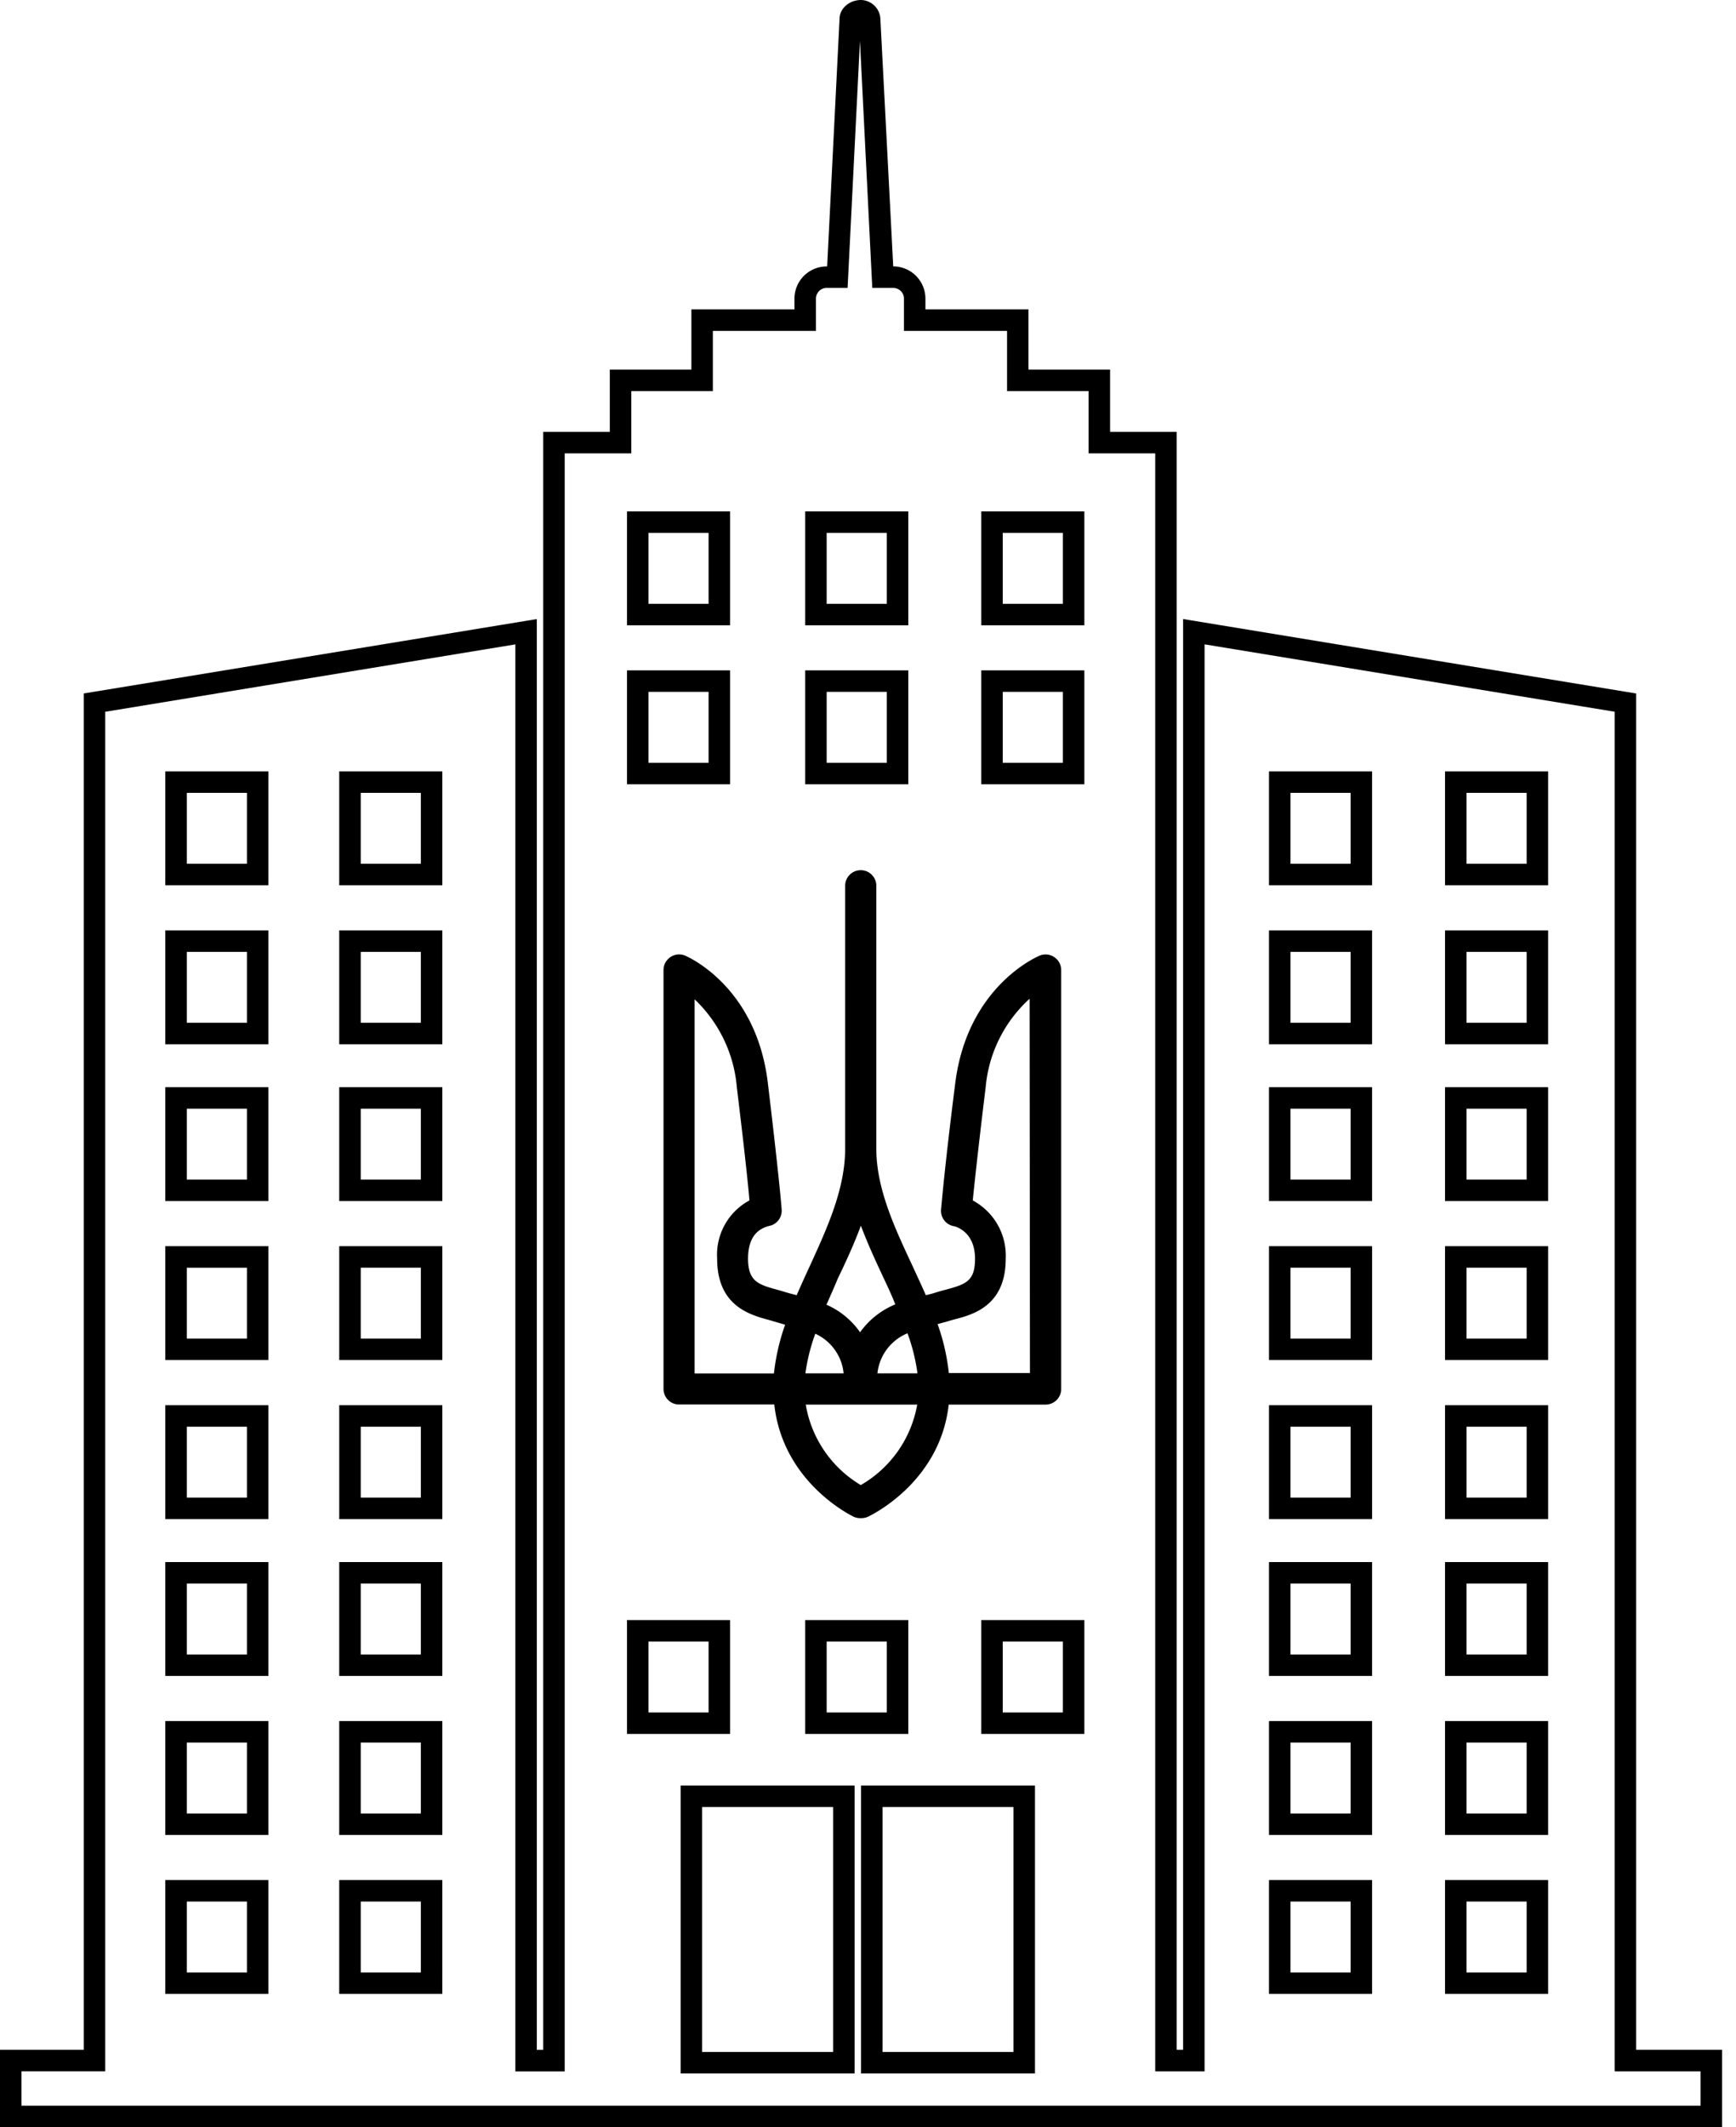 <svg width="49" height="60" viewBox="0 0 49 60" xmlns="http://www.w3.org/2000/svg"><title>556DB02E-1CC9-4DC0-B30E-8F9B295FB1B8</title><path d="M29.756 26.996a.44.44 0 0 0-.411-.041c-.081.035-2.046.876-2.384 3.611-.316 2.492-.392 3.51-.399 3.551a.44.44 0 0 0 .352.468c.025 0 .607.13.607.92 0 .632-.256.72-.838.876-.098.025-.2.054-.297.085-.099.032-.152.042-.253.067-.124-.279-.253-.557-.38-.832-.5-1.069-1.018-2.172-1.018-3.298v-7.418a.44.44 0 1 0-.88 0v7.418c0 1.129-.505 2.232-.995 3.302-.127.275-.253.55-.373.828a6.832 6.832 0 0 1-.253-.067c-.064-.018-.196-.06-.29-.085-.513-.143-.83-.221-.83-.876 0-.654.317-.857.604-.927a.438.438 0 0 0 .345-.46c0-.042-.088-1.06-.388-3.552-.317-2.735-2.256-3.576-2.337-3.611a.441.441 0 0 0-.61.405v11.816c0 .243.196.44.439.44h2.688c.24 2.185 2.146 3.118 2.232 3.162a.44.44 0 0 0 .19.044h.038a.434.434 0 0 0 .186-.041c.089-.041 2.034-.974 2.277-3.162h2.735a.44.44 0 0 0 .44-.44V27.36a.435.435 0 0 0-.197-.363zm-3.86 11.741h-1.13a1.38 1.38 0 0 1 .848-1.129c.136.364.23.743.282 1.13zm-1.597-4.165c.193.513.423 1.012.654 1.502.114.244.225.48.317.718-.4.164-.743.437-.994.787a2.252 2.252 0 0 0-.948-.777c.104-.24.215-.484.316-.73.237-.491.465-.987.655-1.5zm-1.287 3.048c.447.203.752.629.8 1.117h-1.079a5.39 5.39 0 0 1 .279-1.117zm-3.406-9.432a3.86 3.86 0 0 1 1.192 2.482c.206 1.695.317 2.713.355 3.19a1.74 1.74 0 0 0-.911 1.645c0 1.325.917 1.581 1.464 1.727l.247.073.208.06a6.08 6.08 0 0 0-.316 1.375h-2.239V28.188zm4.69 13.701a3.269 3.269 0 0 1-1.553-2.27h3.146a3.271 3.271 0 0 1-1.593 2.27zm4.774-3.161h-2.289a5.915 5.915 0 0 0-.317-1.38l.2-.053.25-.073c.553-.139 1.473-.389 1.473-1.717a1.764 1.764 0 0 0-.93-1.644c.048-.478.156-1.496.364-3.191a3.824 3.824 0 0 1 1.24-2.498l.01 10.556zM48 59.394H.606v-.97H2.97V20.077l11.576-1.901v40.25h1.393V12.788h1.88v-1.757h2.302V9.333h2.91v-.91c0-.145.115-.302.302-.302h.591l.349-6.965.348 6.965h.591c.146 0 .303.116.303.303v.909h2.91v1.698h2.302v1.757h1.88v45.637H34v-40.25l11.576 1.901v38.349H48v.97zm-1.818-1.576V19.561l-12.788-2.1v40.357h-.182V12.182h-1.879v-1.757H29.03V8.727h-2.909v-.303a.91.91 0 0 0-.909-.91L24.85.546A.56.56 0 0 0 24.303 0c-.334 0-.606.245-.606.53l-.35 6.985h-.014a.91.91 0 0 0-.909.909v.303h-2.909v1.698h-2.303v1.757h-1.879v45.636h-.181V17.462L2.364 19.56v38.257H0V60h48.606v-2.182h-2.424zM18.303 17.031H20v-2h-1.697v2zm-.606.606h2.91v-3.212h-2.91v3.212zm5.636-.606h1.697v-2h-1.697v2zm-.606.606h2.91v-3.212h-2.91v3.212zm5.575-.606H30v-2h-1.697v2zm-.605.606h2.91v-3.212h-2.91v3.212zm-9.394 3.878H20v-2h-1.697v2zm-.606.607h2.91v-3.213h-2.91v3.213zm5.636-.607h1.697v-2h-1.697v2zm-.606.607h2.91v-3.213h-2.91v3.213zm5.575-.607H30v-2h-1.697v2zm-.605.607h2.91v-3.213h-2.91v3.213zM5.273 24.364H6.97v-2H5.273v2zm-.606.606h2.909v-3.212h-2.91v3.212zm5.515-.606h1.697v-2h-1.697v2zm-.606.606h2.909v-3.212h-2.91v3.212zm26.848-.606h1.697v-2h-1.697v2zm-.606.606h2.91v-3.212h-2.91v3.212zm5.576-.606h1.697v-2h-1.697v2zm-.606.606h2.909v-3.212h-2.91v3.212zM5.273 28.849H6.97v-2H5.273v2zm-.606.606h2.909v-3.212h-2.91v3.212zm5.515-.606h1.697v-2h-1.697v2zm-.606.606h2.909v-3.212h-2.91v3.212zm26.848-.606h1.697v-2h-1.697v2zm-.606.606h2.91v-3.212h-2.91v3.212zm5.576-.606h1.697v-2h-1.697v2zm-.606.606h2.909v-3.212h-2.91v3.212zM5.273 33.272H6.97v-2H5.273v2zm-.606.606h2.909v-3.212h-2.91v3.212zm5.515-.606h1.697v-2h-1.697v2zm-.606.606h2.909v-3.212h-2.91v3.212zm26.848-.606h1.697v-2h-1.697v2zm-.606.606h2.91v-3.212h-2.91v3.212zm5.576-.606h1.697v-2h-1.697v2zm-.606.606h2.909v-3.212h-2.91v3.212zm-35.515 3.88H6.97v-2H5.273v2zm-.606.605h2.909v-3.212h-2.91v3.212zm5.515-.606h1.697v-2h-1.697v2zm-.606.606h2.909v-3.212h-2.91v3.212zm26.848-.606h1.697v-2h-1.697v2zm-.606.606h2.91v-3.212h-2.91v3.212zm5.576-.606h1.697v-2h-1.697v2zm-.606.606h2.909v-3.212h-2.91v3.212zm-35.515 3.88H6.97v-2H5.273v2zm-.606.606h2.909v-3.212h-2.91v3.212zm5.515-.606h1.697v-2h-1.697v2zm-.606.606h2.909v-3.212h-2.91v3.212zm26.848-.606h1.697v-2h-1.697v2zm-.606.606h2.91v-3.212h-2.91v3.212zm5.576-.606h1.697v-2h-1.697v2zm-.606.606h2.909v-3.212h-2.91v3.212zM5.273 46.667H6.97v-2H5.273v2zm-.606.606h2.909v-3.212h-2.91v3.212zm5.515-.606h1.697v-2h-1.697v2zm-.606.606h2.909v-3.212h-2.91v3.212zm26.848-.606h1.697v-2h-1.697v2zm-.606.606h2.91v-3.212h-2.91v3.212zm5.576-.606h1.697v-2h-1.697v2zm-.606.606h2.909v-3.212h-2.91v3.212zm-22.485 1.03H20v-2h-1.697v2zm-.606.606h2.91v-3.212h-2.91v3.212zm5.636-.606h1.697v-2h-1.697v2zm-.606.606h2.91v-3.212h-2.91v3.212zm5.575-.606H30v-2h-1.697v2zm-.605.606h2.91v-3.212h-2.91v3.212zM5.273 51.152H6.97v-2H5.273v2zm-.606.606h2.909v-3.213h-2.91v3.213zm5.515-.606h1.697v-2h-1.697v2zm-.606.606h2.909v-3.213h-2.91v3.213zm26.848-.606h1.697v-2h-1.697v2zm-.606.606h2.91v-3.213h-2.91v3.213zm5.576-.606h1.697v-2h-1.697v2zm-.606.606h2.909v-3.213h-2.91v3.213zM5.273 55.636H6.97v-2H5.273v2zm-.606.606h2.909V53.03h-2.91v3.212zm5.515-.606h1.697v-2h-1.697v2zm-.606.606h2.909V53.03h-2.91v3.212zm26.848-.606h1.697v-2h-1.697v2zm-.606.606h2.91V53.03h-2.91v3.212zm5.576-.606h1.697v-2h-1.697v2zm-.606.606h2.909V53.03h-2.91v3.212zm-20.97 1.637h3.697V50.97h-3.697v6.91zm-.606.606h4.91v-8.121h-4.91v8.121zm5.697-.606h3.697V50.97H24.91v6.91zm-.606.606h4.91v-8.121h-4.91v8.121z" fill-rule="evenodd"/></svg>